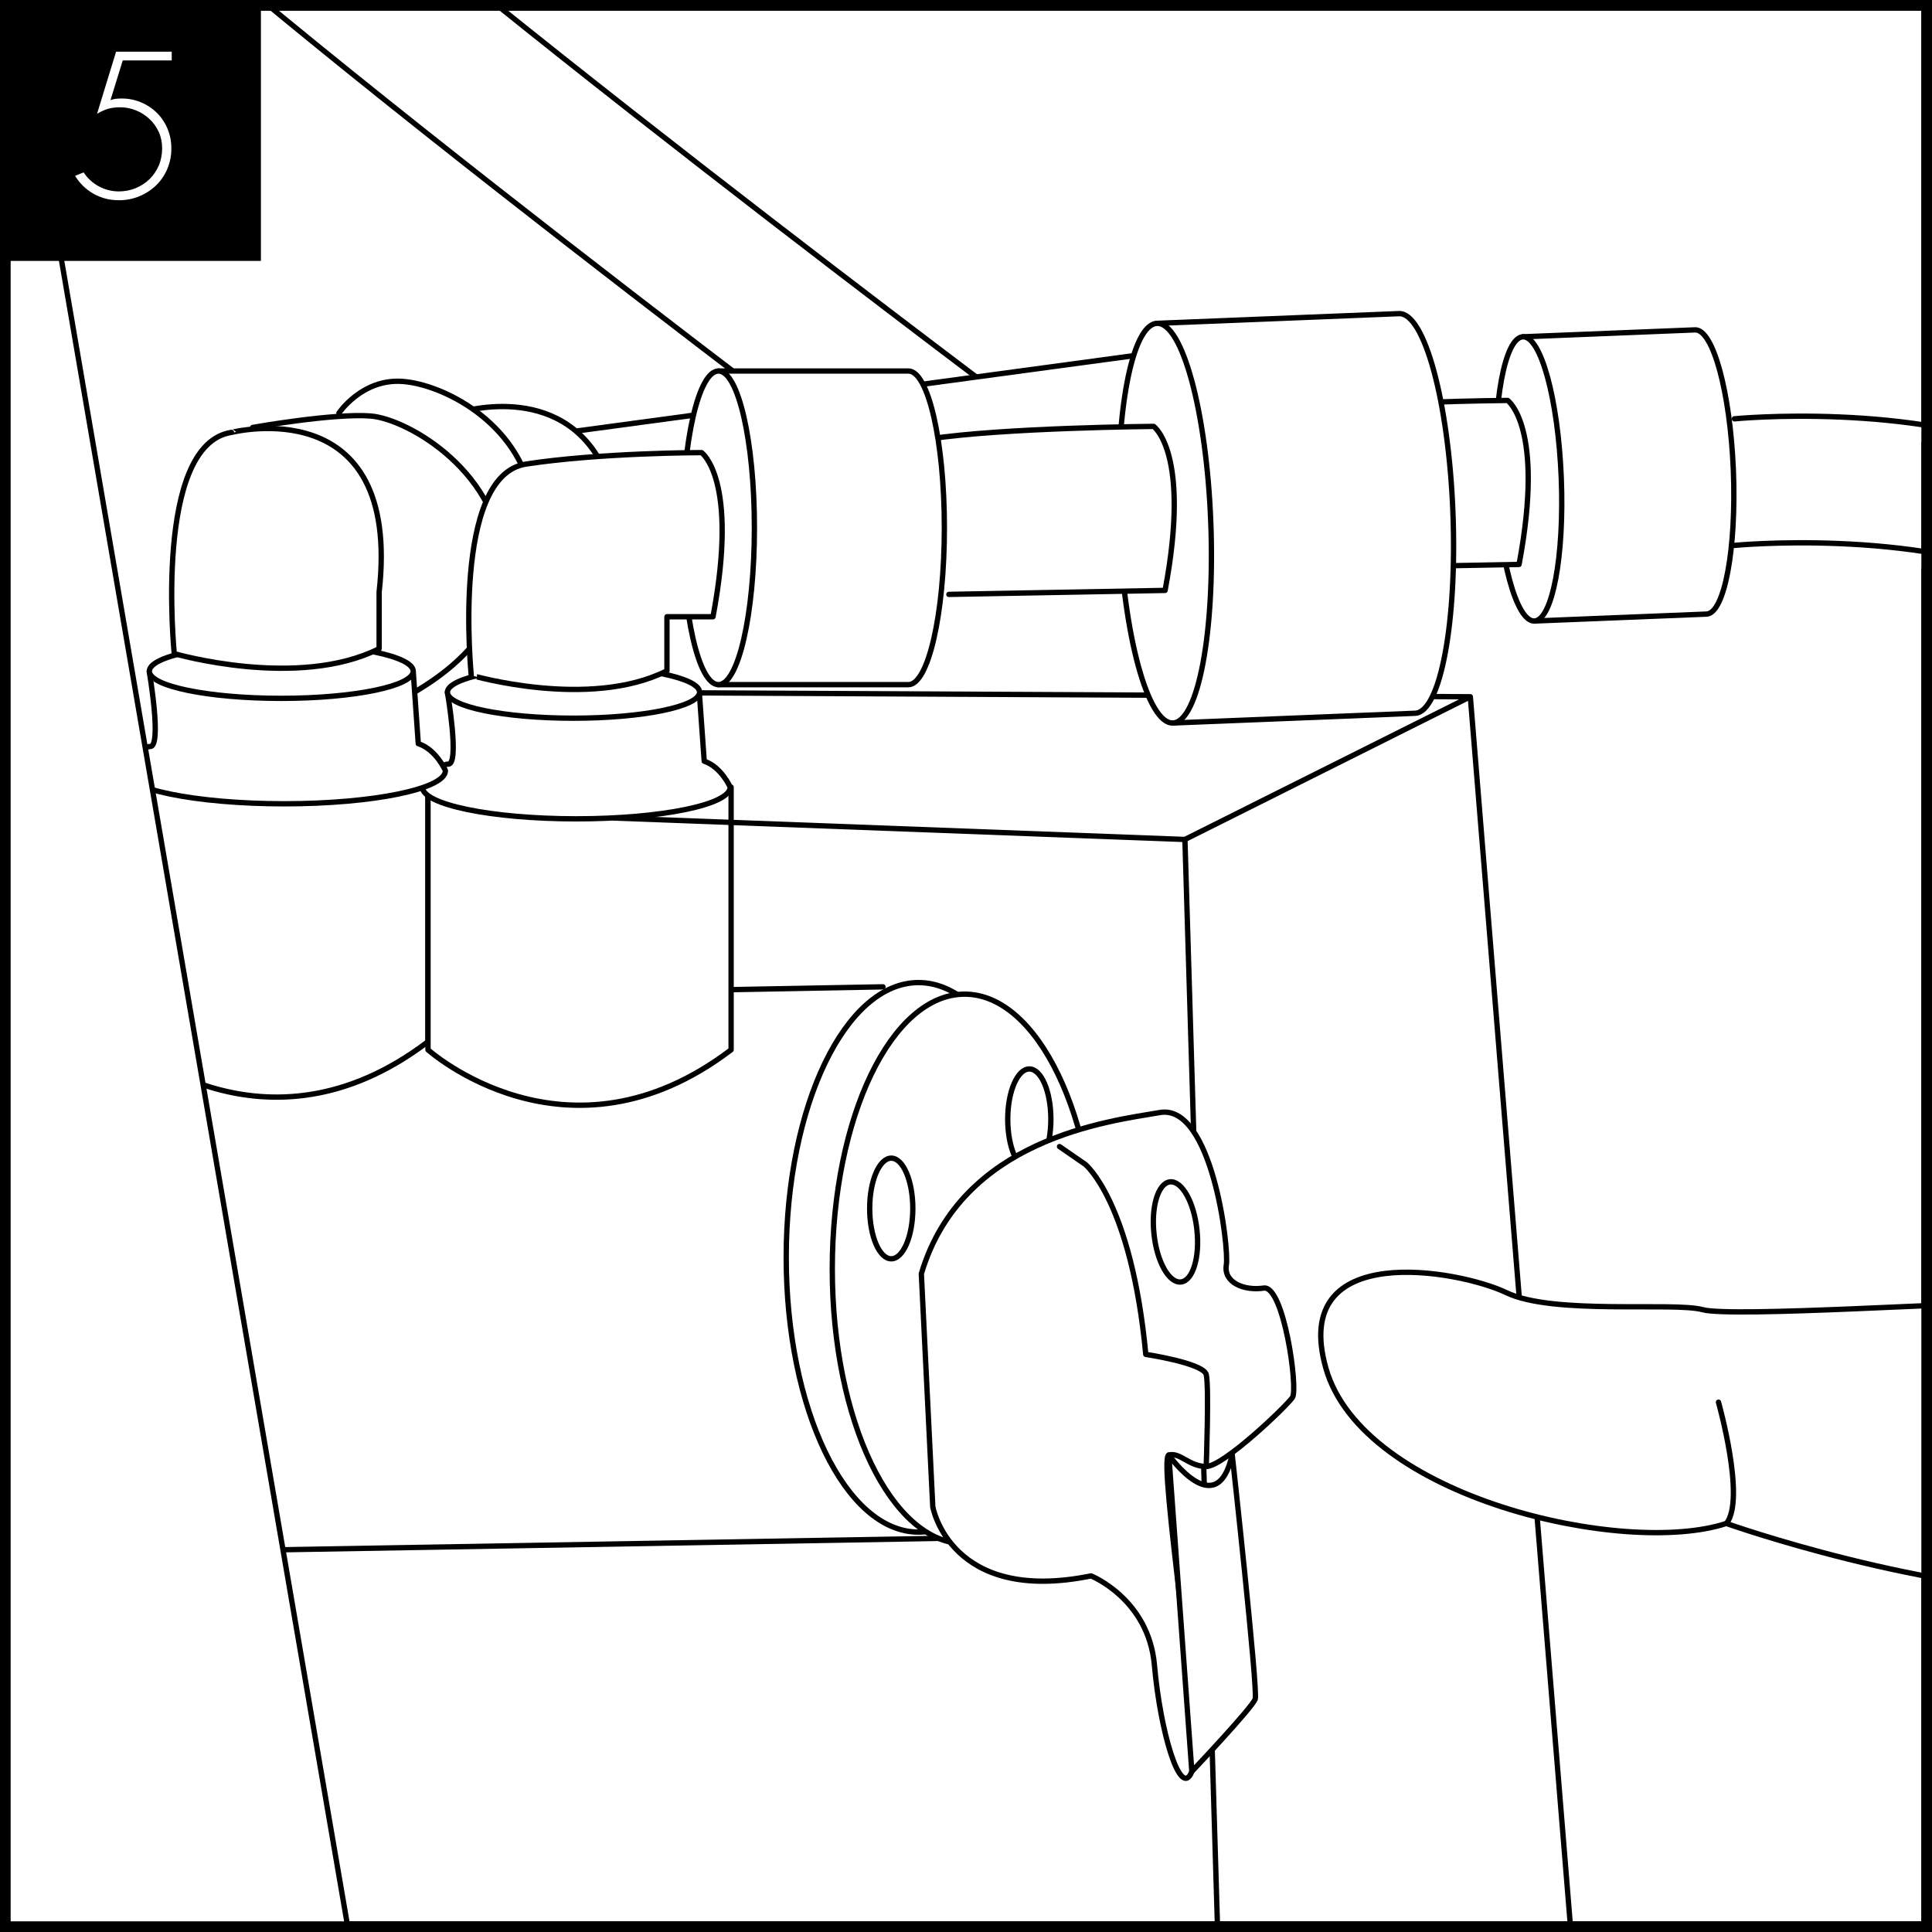 <?xml version="1.0" encoding="UTF-8"?> <!-- Generator: Adobe Illustrator 25.3.1, SVG Export Plug-In . SVG Version: 6.00 Build 0) --> <svg xmlns="http://www.w3.org/2000/svg" xmlns:xlink="http://www.w3.org/1999/xlink" version="1.1" id="Layer_1" x="0px" y="0px" viewBox="0 0 1451.3 1451.3" style="enable-background:new 0 0 1451.3 1451.3;" xml:space="preserve"><rect x="0" y="0" width="1451.3" height="1451.3" fill="#808080" stroke="none"/> <style type="text/css"> .st0{fill:#FFFFFF;} .st1{clip-path:url(#SVGID_2_);} .st2{fill:none;stroke:#000000;stroke-width:4;stroke-linecap:round;stroke-linejoin:round;} .st3{clip-path:url(#SVGID_4_);} .st4{fill:none;stroke:#000000;} </style> <rect x="4" y="4" class="st0" width="1443.3" height="1443.3"></rect> <path d="M1443.3,8v1435.3H8V8H1443.3 M1451.3,0H0v1451.3h1451.3C1451.3,1451.3,1451.3,0,1451.3,0z"></path> <g> <defs> <rect id="SVGID_1_" x="1.2" y="1.2" width="1450.1" height="1446.5"></rect> </defs> <clipPath id="SVGID_2_"> <use xlink:href="#SVGID_1_" style="overflow:visible;"></use> </clipPath> <g class="st1"> <path class="st2" d="M649.9,354.1c0,0-541.7-406.3-605.5-493.9 M753.4,298.3c0,0-541.7-406.3-605.5-493.9 M1104.4,523.4 L890.1,630.6l32.1,1071.5 M1200.9,1707.4l-96.4-1184L430.8,520l-44.3,453.5l-310.7,5.4l-26.8,734L1200.9,1707.4z"></path> </g> </g> <polyline class="st0" points="421.1,325.4 868.5,264.9 883.6,364.3 421.1,433.5 "></polyline> <polyline class="st2" points="421.1,325.4 868.5,264.9 883.6,364.3 421.1,433.5 "></polyline> <g> <defs> <rect id="SVGID_3_" x="1.2" y="1.2" width="1450.1" height="1446.5"></rect> </defs> <clipPath id="SVGID_4_"> <use xlink:href="#SVGID_3_" style="overflow:visible;"></use> </clipPath> <g class="st3"> <path class="st0" d="M1152.6,466.5l129.3-5.2c13.5-0.5,22.5-48.8,20.2-107.7c-2.4-59-15.2-106.3-28.8-105.8L1144,253"></path> <path class="st2" d="M1152.6,466.5l129.3-5.2c13.5-0.5,22.5-48.8,20.2-107.7c-2.4-59-15.2-106.3-28.8-105.8L1144,253"></path> <path class="st0" d="M706.2,1155.6l-618,10.7c0,0-64.3-225-3.6-414.3l578.7-10.7"></path> <path class="st2" d="M706.2,1155.6l-618,10.7c0,0-64.3-225-3.6-414.3l578.7-10.7"></path> <path class="st0" d="M789.4,944.5c0,114-44.5,206.4-99.4,206.4c-54.9,0-99.4-92.4-99.4-206.4s44.5-206.4,99.4-206.4 C744.9,738.1,789.4,830.5,789.4,944.5"></path> <path class="st2" d="M789.4,944.5c0,114-44.5,206.4-99.4,206.4c-54.9,0-99.4-92.4-99.4-206.4s44.5-206.4,99.4-206.4 C744.9,738.1,789.4,830.5,789.4,944.5z"></path> <path class="st0" d="M824,953.2c0,114-44.5,206.4-99.4,206.4c-54.9,0-99.4-92.4-99.4-206.4s44.5-206.4,99.4-206.4 C779.5,746.8,824,839.2,824,953.2"></path> <path class="st2" d="M824,953.2c0,114-44.5,206.4-99.4,206.4c-54.9,0-99.4-92.4-99.4-206.4s44.5-206.4,99.4-206.4 C779.5,746.8,824,839.2,824,953.2z"></path> <path class="st0" d="M685.7,907.8c0,20.9-7.3,37.8-16.2,37.8c-8.9,0-16.2-16.9-16.2-37.8c0-20.9,7.3-37.8,16.2-37.8 C678.4,870,685.7,886.9,685.7,907.8"></path> <path class="st2" d="M685.7,907.8c0,20.9-7.3,37.8-16.2,37.8c-8.9,0-16.2-16.9-16.2-37.8c0-20.9,7.3-37.8,16.2-37.8 C678.4,870,685.7,886.9,685.7,907.8z"></path> <path class="st0" d="M789.4,840.8c0,20.9-7.3,37.8-16.2,37.8c-8.9,0-16.2-16.9-16.2-37.8c0-20.9,7.3-37.8,16.2-37.8 C782.2,803,789.4,819.9,789.4,840.8"></path> <path class="st2" d="M789.4,840.8c0,20.9-7.3,37.8-16.2,37.8c-8.9,0-16.2-16.9-16.2-37.8c0-20.9,7.3-37.8,16.2-37.8 C782.2,803,789.4,819.9,789.4,840.8z"></path> <path class="st0" d="M93.8,592.3v190.2c0,0,104.5,93.7,227.7,0V585.2"></path> <path class="st2" d="M93.8,592.3v190.2c0,0,104.5,93.7,227.7,0V585.2"></path> <path class="st0" d="M692.1,956.8l8.6,175.1c0,0,13,73.5,118.9,51.9c0,0,43.2,17.3,47.6,67c4.3,49.7,19.5,101.6,28.1,80 c8.6-21.6-25.9-235.6-17.3-237.8c8.6-2.2,15.1,8.6,28.1,8.6c13,0,60.5-45.4,64.8-51.9c4.3-6.5-6.5-84.3-21.6-82.1 c-15.1,2.2-30.2-4.3-28.1-17.3c2.2-13-10.8-121-49.7-114.6C832.6,842.3,722.4,855.3,692.1,956.8"></path> <path class="st2" d="M692.1,956.8l8.6,175.1c0,0,13,73.5,118.9,51.9c0,0,43.2,17.3,47.6,67c4.3,49.7,19.5,101.6,28.1,80 c8.6-21.6-25.9-235.6-17.3-237.8c8.6-2.2,15.1,8.6,28.1,8.6c13,0,60.5-45.4,64.8-51.9c4.3-6.5-6.5-84.3-21.6-82.1 c-15.1,2.2-30.2-4.3-28.1-17.3c2.2-13-10.8-121-49.7-114.6C832.6,842.3,722.4,855.3,692.1,956.8z"></path> <path class="st0" d="M906.1,1101.6c0,0,2.2-60.5,0-69.1c-2.2-8.6-45.4-15.1-45.4-15.1c-10.8-114.6-45.4-142.7-45.4-142.7 l-19.4-13.4"></path> <path class="st2" d="M906.1,1101.6c0,0,2.2-60.5,0-69.1c-2.2-8.6-45.4-15.1-45.4-15.1c-10.8-114.6-45.4-142.7-45.4-142.7 l-19.4-13.4"></path> <path class="st0" d="M899.1,923.7c2.3,20.8-3.1,38.4-12,39.3c-8.9,1-18-15.1-20.2-35.8c-2.3-20.8,3.1-38.4,12-39.4 C887.8,886.9,896.9,903,899.1,923.7"></path> <path class="st2" d="M899.1,923.7c2.3,20.8-3.1,38.4-12,39.3c-8.9,1-18-15.1-20.2-35.8c-2.3-20.8,3.1-38.4,12-39.4 C887.8,886.9,896.9,903,899.1,923.7z"></path> <path class="st0" d="M1123.8,360.7c-2.4-59,6.7-107.2,20.2-107.7c13.5-0.5,26.4,46.8,28.8,105.8c2.4,58.9-6.7,107.2-20.2,107.7 C1139.1,467,1126.2,419.7,1123.8,360.7"></path> <path class="st2" d="M1123.8,360.7c-2.4-59,6.7-107.2,20.2-107.7c13.5-0.5,26.4,46.8,28.8,105.8c2.4,58.9-6.7,107.2-20.2,107.7 C1139.1,467,1126.2,419.7,1123.8,360.7z"></path> <path class="st0" d="M343.3,310.3c0,0,77.8-25.9,110.2,41.1"></path> <path class="st2" d="M343.3,310.3c0,0,77.8-25.9,110.2,41.1"></path> <path class="st0" d="M321.5,598.4v190.2c0,0,104.5,93.7,227.7,0V591.3"></path> <path class="st2" d="M321.5,598.4v190.2c0,0,104.5,93.7,227.7,0V591.3"></path> <path class="st0" d="M963.6,310.3c56.2-8.6,168.9-9.5,168.9-9.5s28.1,19.5,8.6,123.2l-162.4,3"></path> <path class="st2" d="M963.6,310.3c56.2-8.6,168.9-9.5,168.9-9.5s28.1,19.5,8.6,123.2l-162.4,3"></path> <path class="st0" d="M254.6,310.3c0,0,17.3-25.9,47.6-23.8c30.2,2.1,86.5,30.2,97.3,86.4"></path> <path class="st2" d="M254.6,310.3c0,0,17.3-25.9,47.6-23.8c30.2,2.1,86.5,30.2,97.3,86.4"></path> <path class="st0" d="M336.1,520c0,0,9.3,54,0.7,54s-19.5,17.3-19.5,17.3c0,13.1,51.8,23.8,115.6,23.8 c63.9,0,115.6-10.6,115.6-23.8c0,0-6.5-15.1-19.5-19.5l-3.7-51.9"></path> <path class="st2" d="M336.1,520c0,0,9.3,54,0.7,54s-19.5,17.3-19.5,17.3c0,13.1,51.8,23.8,115.6,23.8 c63.9,0,115.6-10.6,115.6-23.8c0,0-6.5-15.1-19.5-19.5l-3.7-51.9"></path> <path class="st0" d="M525.5,520c0,10.7-42.4,19.5-94.7,19.5c-52.3,0-94.7-8.7-94.7-19.5c0-10.7,42.4-19.5,94.7-19.5 C483.1,500.5,525.5,509.2,525.5,520"></path> <path class="st2" d="M525.5,520c0,10.7-42.4,19.5-94.7,19.5c-52.3,0-94.7-8.7-94.7-19.5c0-10.7,42.4-19.5,94.7-19.5 C483.1,500.5,525.5,509.2,525.5,520z"></path> <path class="st0" d="M881.2,543.1l181.8-7.3c19-0.7,31.7-68.6,28.4-151.5c-3.3-82.9-21.4-149.5-40.5-148.7l-181.8,7.3"></path> <path class="st2" d="M881.2,543.1l181.8-7.3c19-0.7,31.7-68.6,28.4-151.5c-3.3-82.9-21.4-149.5-40.5-148.7l-181.8,7.3"></path> <path class="st0" d="M189.8,321.1c0,0,60.5-10.8,88.6-8.6c28.1,2.2,99.4,43.2,99.4,114.5c0,71.3-93,105.9-93,105.9"></path> <path class="st2" d="M189.8,321.1c0,0,60.5-10.8,88.6-8.6c28.1,2.2,99.4,43.2,99.4,114.5c0,71.3-93,105.9-93,105.9"></path> <path class="st0" d="M840.7,394.4c-3.3-82.9,9.4-150.7,28.4-151.5c19-0.8,37.1,65.8,40.4,148.7c3.3,82.9-9.4,150.7-28.4,151.5 C862.2,543.9,844,477.3,840.7,394.4"></path> <path class="st2" d="M840.7,394.4c-3.3-82.9,9.4-150.7,28.4-151.5c19-0.8,37.1,65.8,40.4,148.7c3.3,82.9-9.4,150.7-28.4,151.5 C862.2,543.9,844,477.3,840.7,394.4z"></path> <path class="st0" d="M697.7,329.8c56.2-8.6,168.9-9.5,168.9-9.5s28.1,19.5,8.6,123.2l-162.4,3"></path> <path class="st2" d="M697.7,329.8c56.2-8.6,168.9-9.5,168.9-9.5s28.1,19.5,8.6,123.2l-162.4,3"></path> <path class="st0" d="M539.7,514.3h142.7c14.9,0,27-52.7,27-117.8c0-65.1-12.1-117.8-27-117.8H539.7"></path> <path class="st2" d="M539.7,514.3h142.7c14.9,0,27-52.7,27-117.8c0-65.1-12.1-117.8-27-117.8H539.7"></path> <path class="st0" d="M512.7,396.5c0-65.1,12.1-117.8,27-117.8s27,52.8,27,117.8c0,65.1-12.1,117.8-27,117.8 S512.7,461.6,512.7,396.5"></path> <ellipse class="st2" cx="539.7" cy="396.5" rx="27" ry="117.8"></ellipse> <path class="st0" d="M1302.9,314.6c0,0,134-13,229.1,28.1"></path> <path class="st2" d="M1302.9,314.6c0,0,134-13,229.1,28.1"></path> <path class="st0" d="M1302.9,409.7c0,0,134-13,229.1,28.1"></path> <path class="st2" d="M1302.9,409.7c0,0,134-13,229.1,28.1"></path> <path class="st0" d="M501,503.9v-40.6h34.6C555.1,359.5,527,340,527,340s-75.7,0-131.9,8.6c-56.2,8.7-41.1,158.7-41.1,158.7 S442.7,533.3,501,503.9"></path> <path class="st2" d="M501,503.9v-40.6h34.6C555.1,359.5,527,340,527,340s-75.7,0-131.9,8.6c-56.2,8.7-41.1,158.7-41.1,158.7 S442.7,533.3,501,503.9z"></path> <path class="st0" d="M112.1,504.2c0,0,9.7,56.6,0.7,56.6c-9,0-20.4,18.1-20.4,18.1c0,13.7,54.2,24.9,121.1,24.9 c66.9,0,121.1-11.2,121.1-24.9c0,0-6.8-15.8-20.4-20.3l-3.8-54.3"></path> <path class="st2" d="M112.1,504.2c0,0,9.7,56.6,0.7,56.6c-9,0-20.4,18.1-20.4,18.1c0,13.7,54.2,24.9,121.1,24.9 c66.9,0,121.1-11.2,121.1-24.9c0,0-6.8-15.8-20.4-20.3l-3.8-54.3"></path> <path class="st0" d="M310.4,504.2c0,11.2-44.4,20.4-99.1,20.4c-54.7,0-99.1-9.1-99.1-20.4c0-11.3,44.4-20.4,99.1-20.4 C266,483.8,310.4,493,310.4,504.2"></path> <path class="st2" d="M310.4,504.2c0,11.2-44.4,20.4-99.1,20.4c-54.7,0-99.1-9.1-99.1-20.4c0-11.3,44.4-20.4,99.1-20.4 C266,483.8,310.4,493,310.4,504.2z"></path> <path class="st0" d="M284.8,444.8v42.5c-61.1,30.7-153.9,3.7-153.9,3.7s-15.8-157.1,43-166.2C173.9,324.9,302,291.9,284.8,444.8"></path> <path class="st2" d="M284.8,444.8v42.5c-61.1,30.7-153.9,3.7-153.9,3.7s-15.8-157.1,43-166.2C173.9,324.9,302,291.9,284.8,444.8z"></path> <polyline class="st0" points="-91.1,1715.1 307.3,1715.1 -3.4,-93.4 -179.7,-93.4 "></polyline> <path class="st2" d="M890.1,630.6l-428.6-16.1 M-91.1,1715.1h398.3L-3.4-93.4h-176.2"></path> <path class="st0" d="M925.6,1092.6c0,0,19.5,177.2,17.3,183.7c-2.2,6.5-47.6,54.4-47.6,54.4L878,1093 C878,1093,914.3,1144.7,925.6,1092.6"></path> <path class="st2" d="M925.6,1092.6c0,0,19.5,177.2,17.3,183.7c-2.2,6.5-47.6,54.4-47.6,54.4L878,1093 C878,1093,914.3,1144.7,925.6,1092.6z"></path> <path class="st0" d="M2897.7,1099.3c0,0-306.3-91-439.5-126.1c-133.2-35.2-256.8-59-433.1-30.9c-176.2,28-363.5,32.2-385,26.3 c-21.5-5.9-98.9,11-128.2,10.1c-29.3-0.9-211.5,11.1-233,5.1c-21.5-5.9-112.2,4.2-147.4-12.8c-35.3-16.9-163-40.2-135.5,56.8 c27.5,97,224.4,141.8,300.8,116.6c0,0,152,54,277,52.5c0,0,179.9,42.5,279.3,35.6c0,0,80.6,11.9,56.3,56.3 c-24.2,44.4-120.3,230.3-104.3,261.9c16,31.6,68.2,50.8,170.3,106.1c0,0-43.9,92.5-31.1,132.8c12.8,40.3,48.1,132.3,130.5,123.1 c82.4-9.2,136.8-82,157.4-84.3c20.6-2.3,26.6,88.8,97.6,126.8c71,38,78.8,32.9,114.9,58.1c36.2,25.2,92.5,6.4,90.2-51.7 c-2.3-58.1-45.8-111.7-97.1-122.6l-10.6-57.2c0,0,304,32.8,487.5-41.9c0,0,86.1,61.3,189.1,49.8"></path> <path class="st2" d="M2897.7,1099.3c0,0-306.3-91-439.5-126.1c-133.2-35.2-256.8-59-433.1-30.9c-176.2,28-363.5,32.2-385,26.3 c-21.5-5.9-98.9,11-128.2,10.1c-29.3-0.9-211.5,11.1-233,5.1c-21.5-5.9-112.2,4.2-147.4-12.8c-35.3-16.9-163-40.2-135.5,56.8 c27.5,97,224.4,141.8,300.8,116.6c0,0,152,54,277,52.5c0,0,179.9,42.5,279.3,35.6c0,0,80.6,11.9,56.3,56.3 c-24.2,44.4-120.3,230.3-104.3,261.9c16,31.6,68.2,50.8,170.3,106.1c0,0-43.9,92.5-31.1,132.8c12.8,40.3,48.1,132.3,130.5,123.1 c82.4-9.2,136.8-82,157.4-84.3c20.6-2.3,26.6,88.8,97.6,126.8c71,38,78.8,32.9,114.9,58.1c36.2,25.2,92.5,6.4,90.2-51.7 c-2.3-58.1-45.8-111.7-97.1-122.6l-10.6-57.2c0,0,304,32.8,487.5-41.9c0,0,86.1,61.3,189.1,49.8"></path> <path class="st0" d="M1290.9,1053.3c0,0,20.6,72.8,6,91.1"></path> <path class="st2" d="M1290.9,1053.3c0,0,20.6,72.8,6,91.1"></path> </g> </g> <rect x="1.2" y="1.2" class="st4" width="1450.1" height="1446.5"></rect> <rect y="0" width="196" height="196"></rect> <path class="st0" d="M92.2,45.4L83,75.2c1.3-0.5,2.7-0.8,4.1-1c1.4-0.1,2.8-0.2,4.2-0.2c10-0.1,19.6,3.9,26.7,10.9 c7,7.1,10.8,16.6,10.7,26.6c0.1,5.3-1,10.6-3.1,15.6c-2,4.6-4.8,8.8-8.5,12.3c-3.7,3.5-7.9,6.2-12.6,8.1c-4.9,2-10.2,3-15.5,2.9 c-13.3,0.1-25.7-6.9-32.6-18.3l6.4-2.6c5.8,8.9,15.7,14.2,26.3,14.3c4.4,0,8.8-0.8,12.9-2.5c3.9-1.6,7.4-3.9,10.4-6.8 c2.9-2.9,5.3-6.4,6.9-10.2c1.7-4.1,2.5-8.5,2.5-12.9c0-4.2-0.8-8.4-2.5-12.2c-1.7-3.7-4-7-7-9.8c-3-2.8-6.4-5-10.2-6.5 c-4-1.6-8.2-2.4-12.4-2.3c-3,0-5.9,0.4-8.8,1.2c-2.8,0.9-5.5,2.2-8,3.7l14.3-46.7H129v6.6H92.2z"></path> <path d="M1443.3,8v1435.3H8V8H1443.3 M1451.3,0H0v1451.3h1451.3C1451.3,1451.3,1451.3,0,1451.3,0z"></path> </svg> 